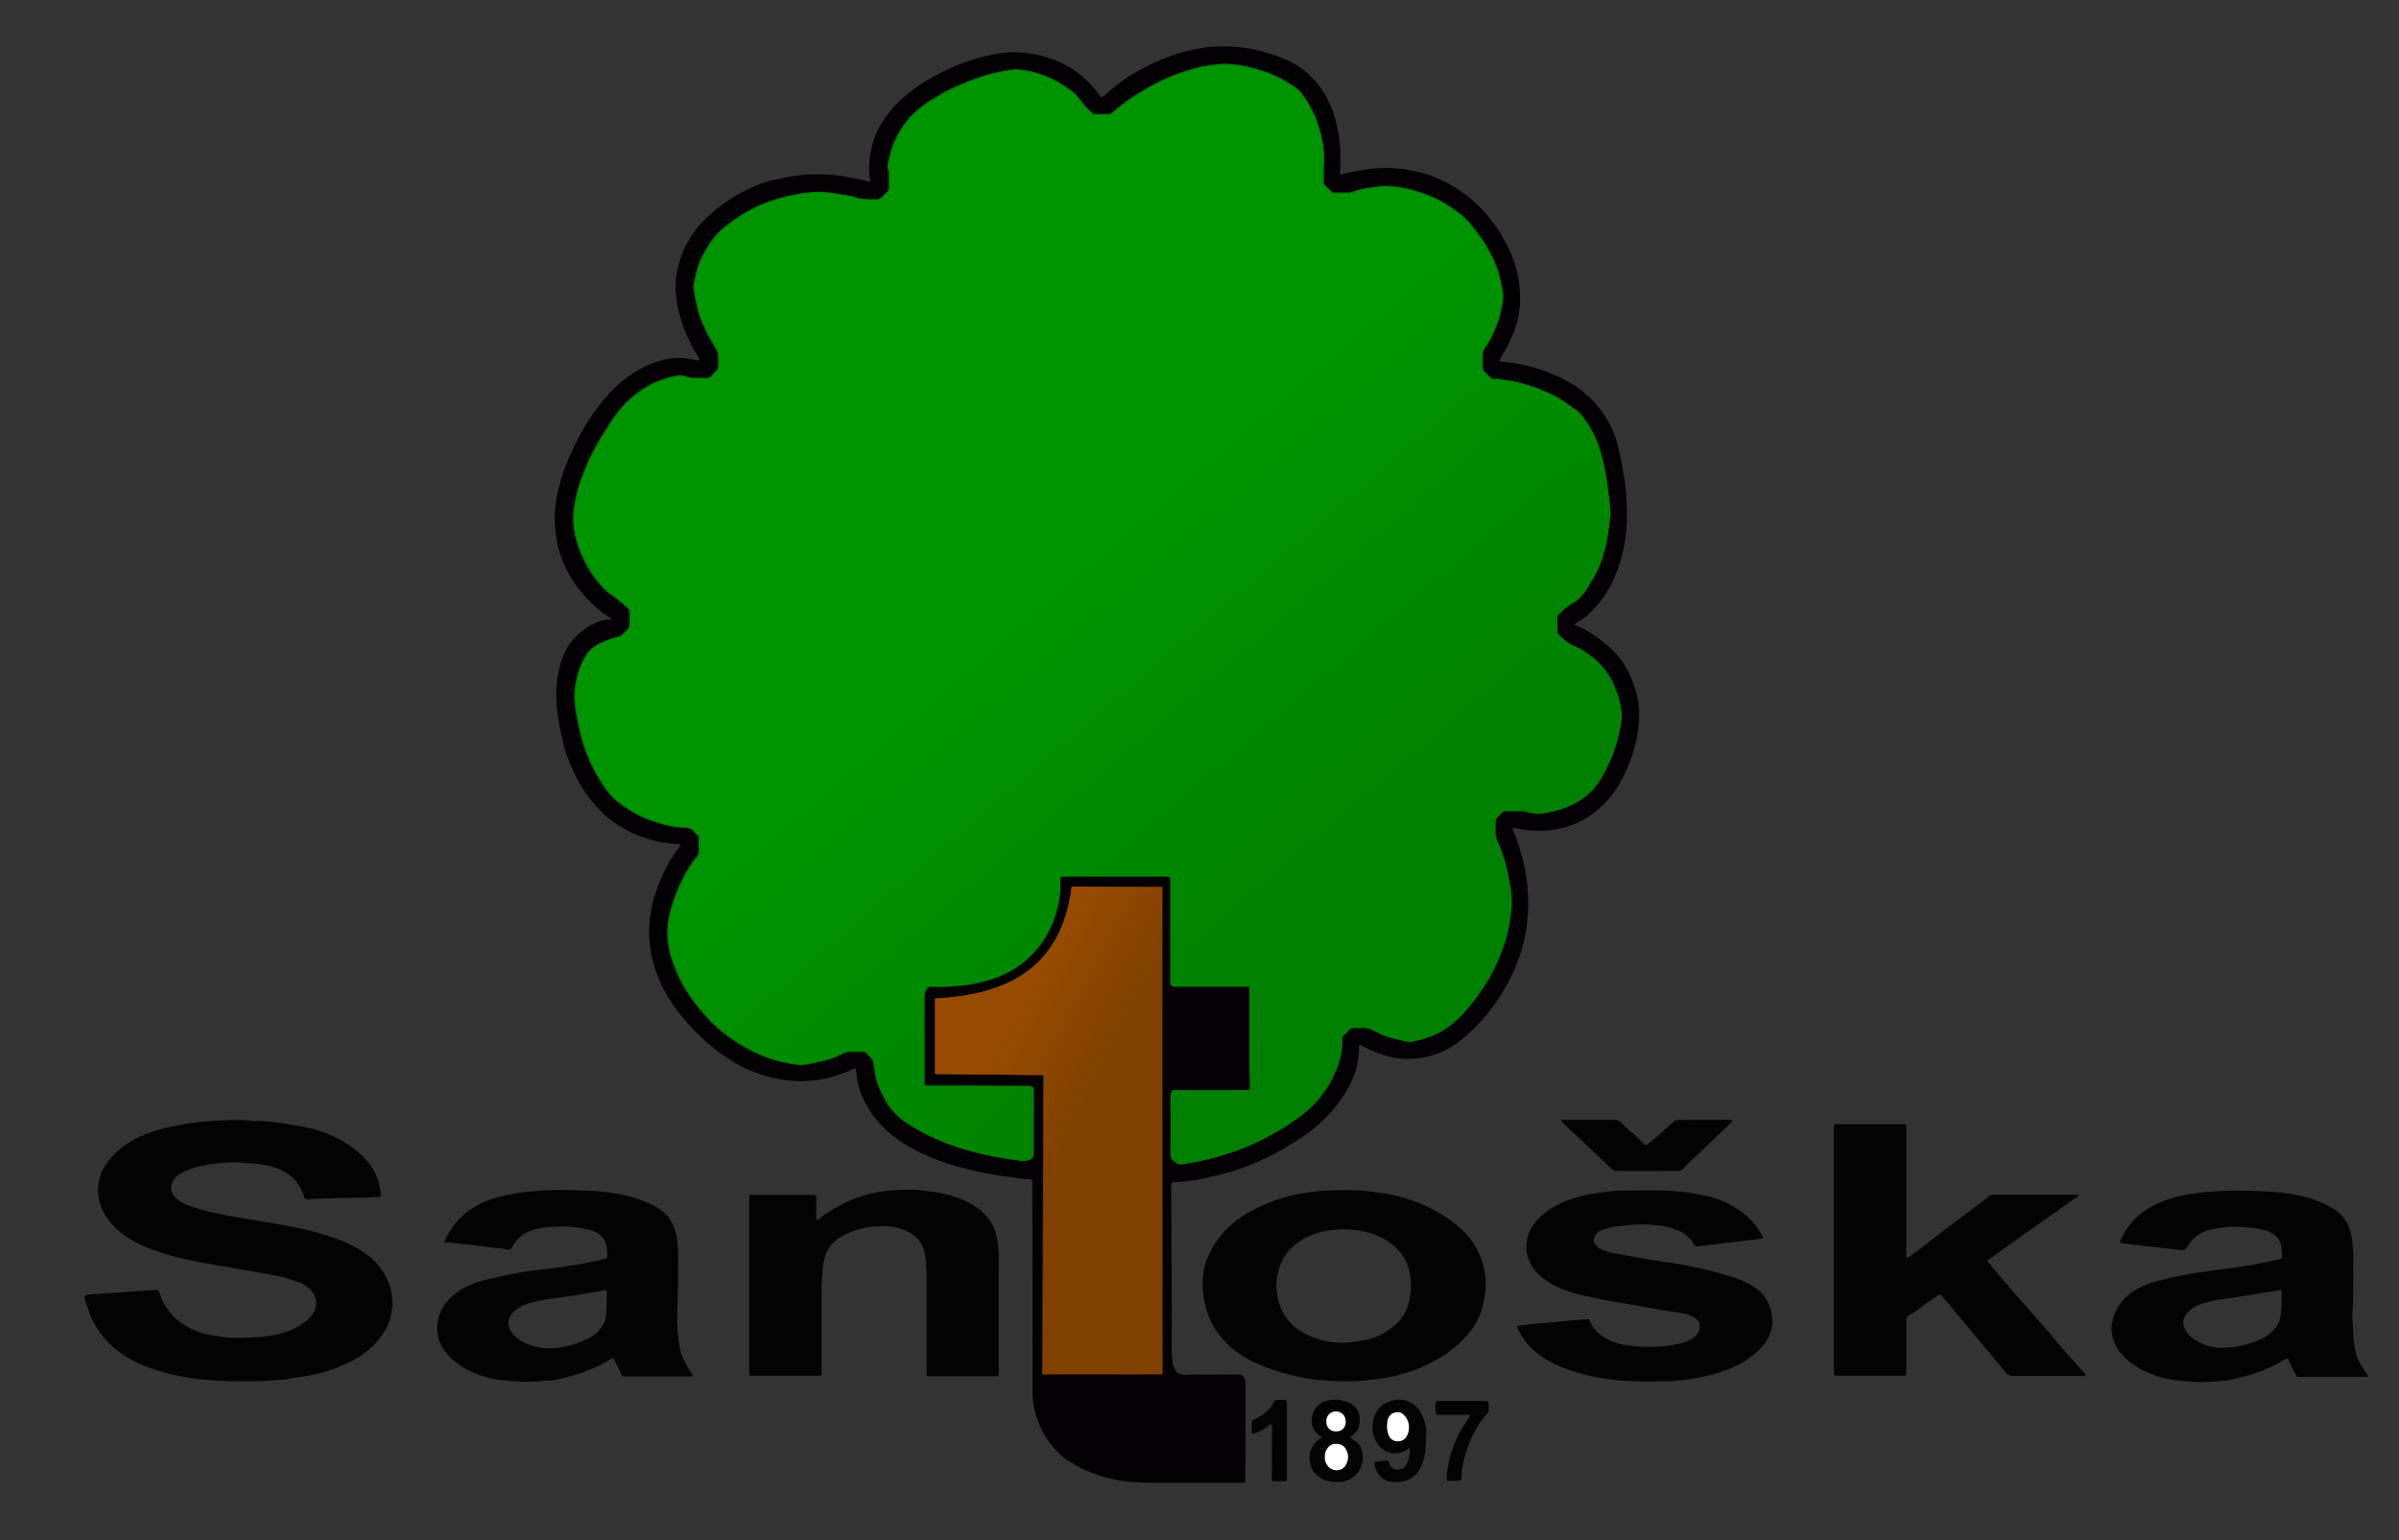 <?xml version="1.0" encoding="UTF-8" standalone="no"?>
<!-- Generator: Adobe Illustrator 23.0.1, SVG Export Plug-In . SVG Version: 6.00 Build 0)  -->

<svg
   xmlns:dc="http://purl.org/dc/elements/1.1/"
   xmlns:cc="http://creativecommons.org/ns#"
   xmlns:rdf="http://www.w3.org/1999/02/22-rdf-syntax-ns#"
   xmlns:svg="http://www.w3.org/2000/svg"
   xmlns="http://www.w3.org/2000/svg"
   xmlns:xlink="http://www.w3.org/1999/xlink"
   xmlns:sodipodi="http://sodipodi.sourceforge.net/DTD/sodipodi-0.dtd"
   xmlns:inkscape="http://www.inkscape.org/namespaces/inkscape"
   version="1.0"
   id="Vrstva_1"
   x="0px"
   y="0px"
   viewBox="0 0 900.9 578.4"
   style="enable-background:new 0 0 900.9 578.4;"
   xml:space="preserve"
   sodipodi:docname="Logo-Santoska-svg.svg"
   inkscape:version="0.92.1 r15371"><rect x="0" y="0" width="900.9" height="578.4" fill="#333333" stroke="none"/><defs
     id="defs51"><linearGradient
       inkscape:collect="always"
       id="linearGradient938"><stop
         style="stop-color:#964b00;stop-opacity:1;"
         offset="0"
         id="stop934" /><stop
         style="stop-color:#964b00;stop-opacity:0;"
         offset="1"
         id="stop936" /></linearGradient><linearGradient
       inkscape:collect="always"
       id="linearGradient914"><stop
         style="stop-color:#009400;stop-opacity:1;"
         offset="0"
         id="stop910" /><stop
         style="stop-color:#009400;stop-opacity:0;"
         offset="1"
         id="stop912" /></linearGradient><linearGradient
       inkscape:collect="always"
       xlink:href="#linearGradient914"
       id="linearGradient916"
       x1="423.721"
       y1="191.505"
       x2="541.999"
       y2="328.846"
       gradientUnits="userSpaceOnUse" /><linearGradient
       inkscape:collect="always"
       xlink:href="#linearGradient938"
       id="linearGradient940"
       x1="395.56"
       y1="363.723"
       x2="433.903"
       y2="384.086"
       gradientUnits="userSpaceOnUse"
       gradientTransform="translate(-17.276,21.032)" /></defs><sodipodi:namedview
     pagecolor="#ffffff"
     bordercolor="#666666"
     borderopacity="1"
     objecttolerance="10"
     gridtolerance="10"
     guidetolerance="10"
     inkscape:pageopacity="0"
     inkscape:pageshadow="2"
     inkscape:window-width="2560"
     inkscape:window-height="1367"
     id="namedview49"
     showgrid="false"
     inkscape:zoom="1.1540608"
     inkscape:cx="422.82154"
     inkscape:cy="237.9002"
     inkscape:window-x="2551"
     inkscape:window-y="-9"
     inkscape:window-maximized="1"
     inkscape:current-layer="Vrstva_1" /><style
     type="text/css"
     id="style2">
	.st0{fill:#FFFFFF;}
	.st1{fill:#030303;}
	.st2{fill:#008000;}
</style><path
     style="fill:#030003;fill-opacity:1"
     inkscape:connector-curvature="0"
     id="path6"
     d="m 229.653,232.486 c -0.9,-0.7 -1.7,-1.3 -2.6,-1.8 -2.5,-1.8 -4.8,-3.9 -6.9,-6.2 -2,-2.2 -3.8,-4.5 -5.4,-7 -3.1,-4.9 -5.1,-10.2 -5.9,-15.9 -0.7,-4.7 -0.7,-9.4 0.1,-14.2 1,-6 2.9,-11.6 5.4,-17 2.2,-5.1 4.9,-9.9 8,-14.5 3.6,-5.2 7.6,-10 12.7,-13.8 3.7,-2.8 7.8,-5 12.2,-6.4 4,-1.3 8,-1.6 12.2,-0.8 1.1,0.2 2.1,0.4 3.2,0.5 0.3,-0.4 0,-0.7 -0.2,-0.9 -3.1,-4.9 -5.5,-10.1 -7.1,-15.7 -1.9,-6.7 -2.3,-13.5 -0.3,-20.2 1.7,-5.8 4.6,-10.8 8.7,-15.2 6.3,-6.6 13.8,-11.2 22.2,-14.5 2.6,-1 5.3,-1.4 7.9,-2 5.1,-1.1 10.2,-1.6 15.4,-1.4 3.2,0.1 6.4,0.5 9.6,1.1 2.3,0.4 4.7,0.9 6.9,1.5 0.3,0.1 0.7,0.3 1,0.1 0.1,-0.1 0.2,-0.2 0.1,-0.2 -0.8,-4.3 -0.4,-8.6 0.5,-12.8 0.7,-3.1 1.9,-5.9 3.5,-8.5 3.3,-5.6 7.8,-10 13,-13.7 8.2,-5.8 17.2,-9.7 27,-12.1 5,-1.2 10,-1.6 15,-0.9 11.2,1.4 20.3,6.5 27,15.7 0.2,0.3 0.4,0.6 0.7,0.9 1,-0.5 1.7,-1.1 2.4,-1.8 6.9,-6.2 14.9,-10.5 23.5,-13.7 4.5,-1.7 9.1,-2.6 13.8,-3.4 1.1,-0.2 2.3,-0.1 3.5,-0.2 8.9,-0.5 17.5,1.3 25.7,4.7 4.9,2.1 9.1,5.2 12.4,9.4 4.1,5.1 6.4,11 7.6,17.4 0.9,4.8 1.1,9.6 0.8,14.4 0,0.6 0,1.3 0,1.9 0,0.1 0,0.1 0.1,0.2 0.4,0.2 0.7,0 1,-0.1 1.8,-0.6 3.6,-0.9 5.5,-1.2 3.8,-0.7 7.5,-1.2 11.4,-1.1 10.1,0.3 19.4,3.1 27.7,9 8.7,6.2 14.8,14.3 18.9,24.2 2.4,6 3.3,12.2 2.9,18.6 -0.4,5.4 -2.2,10.4 -4.7,15.2 -0.9,1.7 -1.9,3.2 -2.8,4.8 -0.3,0.5 -0.1,0.8 0.4,0.9 0.6,0.1 1.1,0.1 1.7,0.2 4.5,0.4 8.8,1.4 13.1,2.8 4,1.3 7.9,3 11.6,5.2 1.7,1 3.3,2.1 4.7,3.4 0.9,0.9 2,1.6 2.9,2.5 5,5.2 8.5,11.2 10.1,18.2 1.1,5.1 2.2,10.1 2.7,15.3 0.7,7.2 0.8,14.4 -0.5,21.5 -1.6,8.1 -4.5,15.6 -9.8,22 -2.2,2.7 -4.7,5.1 -7.7,6.8 -0.4,0.2 -0.7,0.5 -1.1,0.7 0.1,0.2 0.1,0.3 0.2,0.4 4.2,1.6 7.7,4.1 11.2,6.9 5.9,4.7 9.6,10.8 11.6,18 1.5,5.5 1.5,10.9 0.5,16.5 -0.9,4.9 -2.5,9.6 -4.6,14.1 -1.9,4.1 -4.2,7.9 -7.3,11.1 -6.9,7.1 -15.2,10.7 -25.1,10.6 -2.8,0 -5.6,-0.2 -8.4,-0.9 -0.4,-0.1 -0.8,-0.2 -1.3,0 -0.3,0.5 0.1,1 0.3,1.4 0.5,0.9 0.9,2 1.2,3 1.6,4.7 3,9.5 3.6,14.4 1.2,9.2 0.8,18.2 -1.9,27.1 -2.3,7.4 -5.7,14.1 -10.2,20.3 -3.5,4.9 -7.6,9.4 -12.4,13.2 -4.4,3.6 -9.3,6 -15,6.8 -5.4,0.8 -10.6,0.4 -15.7,-1.6 -2.4,-0.9 -4.8,-1.9 -7.1,-3.2 -0.1,-0.1 -0.3,0 -0.4,0 -0.4,0.1 -0.3,0.5 -0.2,0.7 0.1,5.4 -1.3,10.4 -3.9,15.1 -4,7.3 -9.5,13.2 -16.2,17.9 -7.4,5.2 -15.3,9.4 -23.8,12.5 -2.8,1 -5.6,1.8 -8.5,2.5 -2.6,0.6 -5.1,1.3 -7.8,1.8 -2.6,0.4 -5.3,0.8 -7.9,0.9 -0.5,0 -1,0 -1.5,0.1 -0.7,0.1 -0.9,0.2 -0.9,0.9 0,0.6 0,1.2 0,1.7 0.1,16.9 0.1,33.9 0.2,50.8 0,2.4 -0.1,4.9 -0.1,7.3 0,2.1 0.1,4.2 0.3,6.3 0.1,1.1 0.4,2.1 0.9,3.1 0.6,1.4 1.7,2.1 3.2,2.2 0.8,0.1 1.6,0 2.4,0 5.5,0 11.1,-0.1 16.6,-0.1 0.6,0 1.3,0.1 1.9,0.1 1.4,0 2.2,1 2.4,2.4 0.1,0.5 0.1,1 0.1,1.5 0,11.8 0,23.6 -0.1,35.4 0,0.2 0,0.4 0,0.6 0,0.4 -0.2,0.7 -0.7,0.7 -0.5,0 -1,0 -1.5,0 -10.8,0 -21.6,0 -32.4,0 -4.6,0 -9.2,-0.2 -13.8,-1.1 -6.3,-1.3 -12.3,-3.4 -17.8,-7 -9,-5.8 -13.8,-17.3 -13.7,-25.8 0.1,-25.8 -0.1,-51.6 -0.1,-77.4 0,-0.1 0,-0.1 0,-0.2 0,-2.9 0.2,-2.5 -2.5,-2.6 -1.9,-0.1 -3.9,-0.4 -5.8,-0.7 -2.4,-0.3 -4.8,-0.7 -7.2,-1.1 -5.8,-1 -11.6,-2.4 -17.2,-4.3 -5.6,-1.9 -11,-4.3 -16,-7.5 -5.9,-3.8 -10.6,-8.6 -13.9,-14.8 -1.8,-3.4 -3,-7 -3.4,-10.9 0,-0.5 -0.1,-1 -0.2,-1.5 -0.1,-0.8 -0.3,-0.9 -0.9,-0.6 -1.7,0.9 -3.4,1.5 -5.2,2.1 -10.7,3.8 -21.2,3.2 -31.7,-0.7 -4.9,-1.8 -9.3,-4.4 -13.5,-7.5 -4.7,-3.5 -8.9,-7.5 -12.7,-11.9 -4.8,-5.5 -8.7,-11.6 -11.1,-18.6 -2,-5.7 -2.9,-11.6 -2.5,-17.6 0.4,-5.3 1.6,-10.4 3.6,-15.3 1.2,-3.1 2.7,-6.1 4.3,-8.9 1.1,-1.8 2.3,-3.5 3.6,-5.1 0.4,-0.5 0.2,-0.8 -0.4,-0.9 -3.3,-0.1 -6.6,-0.5 -9.8,-1.4 -8.3,-2.2 -15.4,-6.3 -21.2,-12.7 -3.5,-3.8 -6.2,-8.1 -8.4,-12.7 -1.8,-3.9 -3.4,-7.9 -4.3,-12.2 -1.1,-4.9 -2.1,-9.8 -2.3,-14.9 -0.2,-5.4 0.3,-10.8 2.2,-15.9 2,-5.3 5.5,-9.4 10.4,-12.2 2.1,-1.1 4.3,-2 6.7,-2.4 0.5,0.4 1,0.4 1.4,-0.1 z m 240.2,157.6 c 0,5.8 0,11.5 0,17.3 0,2.6 0.1,2.5 -2.5,2.5 -8.2,0 -16.4,0 -24.6,0 -0.6,0 -1.3,0 -1.9,0 -0.4,0 -0.7,0.3 -0.7,0.7 0,0.4 -0.1,0.7 -0.1,1.1 0,7.2 0,14.4 0,21.6 0,1.3 0.5,2.2 1.5,2.8 0.3,0.2 0.6,0.4 0.9,0.6 0.3,0.2 0.6,0.3 1,0.2 1.8,-0.3 3.5,-0.6 5.3,-0.9 4,-0.7 7.9,-1.7 11.7,-3 3.5,-1.1 6.9,-2.4 10.3,-3.9 5.7,-2.6 11.2,-5.6 16.2,-9.4 3.3,-2.4 6.5,-5 8.9,-8.4 2.5,-3.4 4.6,-6.9 6,-10.9 1.1,-3.1 1.8,-6.4 1.7,-9.7 0,-0.9 0.1,-1.7 0.9,-2.3 0.5,-0.4 1,-0.9 1.4,-1.4 0.8,-1 1.9,-1.5 3.2,-1.4 0.9,0.1 1.7,0.1 2.6,0 1.6,-0.1 3,0.3 4.3,1 1.4,0.8 2.9,1.5 4.5,2.1 2.5,0.9 5.1,1.4 7.7,2 0.8,0.2 1.7,0.2 2.6,0 3.4,-0.8 6.8,-1.8 9.9,-3.5 4,-2.2 7.3,-5.2 10.1,-8.6 2.6,-3.1 4.9,-6.4 7.1,-9.8 2.5,-4 4.4,-8.2 6,-12.6 1.7,-4.6 2.7,-9.4 3.2,-14.3 0.2,-2.1 0.2,-4.2 0,-6.3 -0.2,-2.4 -0.7,-4.8 -1.2,-7.2 -0.9,-4.1 -1.9,-8.1 -3.8,-11.9 -0.6,-1.3 -1,-2.7 -0.9,-4.2 0,-0.6 0,-1.2 0,-1.7 0,-3.2 0,-3.2 2.3,-5.4 0.1,-0.1 0.2,-0.2 0.3,-0.3 0.5,-0.5 1.1,-0.7 1.7,-0.7 2,0 4,0 6.1,0 0.4,0 0.9,0.1 1.3,0.2 1.2,0.2 2.4,0.5 3.6,0.7 1.1,0.1 2.3,0.2 3.4,-0.1 1.8,-0.4 3.5,-0.7 5.2,-1.2 5,-1.5 9.6,-3.9 13.1,-7.9 1.4,-1.6 2.6,-3.5 3.6,-5.3 3.5,-6.3 5.7,-13 6.7,-20.2 0.1,-1.1 0.1,-2.2 0,-3.2 -0.4,-3.2 -1.3,-6.3 -2.6,-9.3 -1.1,-2.5 -2.5,-4.9 -4.3,-7 -3,-3.5 -6.7,-6.1 -10.9,-8 -2.3,-1 -4,-2.5 -5.6,-4.2 -0.5,-0.5 -0.7,-1 -0.7,-1.7 0,-1.6 0,-3.2 0,-4.8 0,-0.8 0.2,-1.4 0.8,-1.9 1.4,-1.3 2.7,-2.7 4.5,-3.7 2.4,-1.3 4.2,-3.1 5.7,-5.4 0.9,-1.5 1.8,-2.9 2.7,-4.4 1.9,-3.2 3,-6.7 4.1,-10.2 1.2,-4.1 1.5,-8.3 2.1,-12.5 0.1,-1.1 0.1,-2.2 0,-3.2 -0.3,-3 -0.8,-6 -1.1,-9 -0.5,-4.2 -1.4,-8.3 -2.6,-12.4 -1.3,-4.3 -3.3,-8.3 -5.9,-11.9 -0.8,-1.1 -1.6,-2.4 -2.9,-3.2 -1.8,-1.3 -3.6,-2.6 -5.5,-3.8 -2.4,-1.5 -5.1,-2.7 -7.7,-3.8 -2,-0.8 -4.1,-1.4 -6.1,-2.1 -3.2,-1 -6.6,-1.6 -9.9,-1.9 -3,-0.2 -2.2,0.1 -4.5,-2 -0.3,-0.3 -0.6,-0.6 -0.9,-0.9 -0.6,-0.5 -0.8,-1.1 -0.8,-1.9 0,-0.9 0,-1.9 0,-2.8 0,-3.2 0,-3.3 1.8,-6 1.3,-1.9 2.1,-3.9 3,-5.9 1.1,-2.6 1.8,-5.3 2.4,-8 0.6,-2.6 0.8,-5.3 -0.1,-7.9 -0.1,-0.3 -0.2,-0.7 -0.2,-1.1 -0.7,-4.1 -2.3,-7.9 -4.2,-11.5 -1.2,-2.4 -2.7,-4.6 -4.3,-6.7 -2,-2.8 -4.1,-5.5 -6.9,-7.6 -2.1,-1.6 -4.3,-3.1 -6.6,-4.4 -3.4,-1.9 -7.1,-3.3 -10.8,-4.3 -3.6,-1 -7.3,-1.6 -11.1,-1.5 -1.1,0 -2.1,0.3 -3.2,0.4 -2.6,0.3 -5.1,0.7 -7.6,1.6 -0.7,0.2 -1.4,0.5 -2.1,0.5 -1.8,0.1 -3.6,0 -5.4,0 -0.5,0 -1,-0.2 -1.4,-0.5 -0.8,-0.8 -1.6,-1.6 -2.4,-2.4 -0.4,-0.4 -0.6,-0.9 -0.6,-1.5 0,-2.2 -0.1,-4.5 0.1,-6.7 0.1,-1.4 0.1,-2.8 0,-4.3 -0.2,-3.4 -1,-6.7 -2,-9.9 -0.4,-1.3 -0.8,-2.6 -1.4,-3.9 -1.1,-2.3 -2.2,-4.5 -3.7,-6.6 -0.9,-1.2 -1.7,-2.5 -2.9,-3.4 -4.2,-3 -8.7,-5.4 -13.6,-6.8 -0.9,-0.3 -1.8,-0.5 -2.7,-0.8 -3.6,-1 -7.2,-1.5 -10.8,-1.6 -1.3,0 -2.6,0.3 -3.9,0.4 -4.4,0.4 -8.6,1.7 -12.7,3.1 -3.2,1.1 -6.3,2.4 -9.3,4.1 -2.4,1.3 -4.8,2.6 -7.1,4.1 -3,2 -5.9,4.2 -8.6,6.5 -0.5,0.4 -1,0.7 -1.7,0.7 -1.7,0 -3.5,0 -5.2,0 -0.5,0 -1,-0.2 -1.4,-0.6 -1.3,-1.4 -2.7,-2.5 -3.8,-4.1 -1.2,-1.7 -2.6,-3.3 -4.3,-4.5 -1.2,-0.9 -2.5,-1.7 -3.8,-2.5 -3.9,-2.4 -8.1,-3.9 -12.6,-4.7 -1.3,-0.2 -2.6,-0.4 -3.8,-0.4 -1.5,0 -3,0.3 -4.5,0.6 -2.6,0.5 -5.2,1.1 -7.7,1.9 -4.2,1.3 -8.2,3 -12.2,4.9 -2.4,1.1 -4.7,2.5 -6.9,3.9 -2.2,1.3 -4.3,2.9 -6.2,4.6 -2.8,2.5 -4.9,5.4 -6.6,8.7 -1.8,3.4 -2.8,6.9 -3.5,10.6 -0.1,0.4 -0.1,0.9 0,1.3 0.7,2.5 0.2,5 0.4,7.5 0,0.8 -0.2,1.4 -0.8,1.9 -0.7,0.6 -1.4,1.3 -2,2 -0.6,0.6 -1.2,0.9 -2.1,0.9 -3.1,0 -6.2,0.2 -9.1,-1.1 -0.2,-0.1 -0.4,-0.1 -0.6,-0.1 -2.5,-0.4 -4.9,-0.9 -7.4,-1.2 -1.6,-0.2 -3.1,-0.4 -4.7,-0.4 -2,0 -4,0.2 -6,0.5 -4.4,0.6 -8.7,1.7 -12.9,3.2 -5.5,2 -10.4,4.9 -15,8.4 -1.1,0.9 -2.2,1.8 -3.3,2.8 -2,1.9 -3.4,4.2 -4.9,6.6 -1.9,3.2 -3.3,6.7 -4,10.4 -0.3,1.4 -0.7,2.8 -0.5,4.2 0.6,4.3 1.6,8.5 3.2,12.5 1.3,3.3 3,6.4 4.9,9.4 0.8,1.2 1.3,2.4 1.1,3.8 0,0.3 0,0.6 0,0.9 0,4.1 0.3,3.3 -2.7,6.3 -0.2,0.2 -0.3,0.3 -0.5,0.4 -0.3,0.3 -0.7,0.5 -1.2,0.5 -2.8,-0.1 -5.6,0.3 -8.4,-0.6 -1.3,-0.4 -2.7,-0.4 -4,-0.1 -4.2,1 -8.1,2.5 -11.7,4.8 -2.3,1.5 -4.6,3.2 -6.5,5.3 -1.9,2 -3.6,4.1 -5.1,6.4 -1.3,2 -2.6,4.1 -3.9,6.2 -2.5,4.1 -4.5,8.3 -6.4,12.7 -1.5,3.6 -2.6,7.4 -3.4,11.3 -0.7,3.8 -1,7.5 -0.2,11.3 0.7,3.8 2,7.4 3.7,10.8 1.4,2.8 3.1,5.4 5,7.8 1.2,1.5 2.5,2.9 4.1,4.1 1.2,0.9 2.4,1.8 3.6,2.7 1.4,0.9 2.6,2.1 3.7,3.3 0.4,0.4 0.6,0.9 0.6,1.5 0,0.9 0,1.9 0,2.8 0,3.2 0,3.2 -2.2,5.4 -0.9,0.9 -1.9,1.5 -3.1,1.7 -2.5,0.6 -4.9,1.5 -7.2,2.8 -1.7,1 -3.2,2.3 -4.1,4 -2.3,4 -3.7,8.3 -4,12.9 -0.3,3.2 0.2,6.5 0.8,9.6 1.3,7.4 3.4,14.6 7.1,21.2 2.3,4.1 4.8,8 8.6,10.9 1.9,1.5 4,2.9 6.1,4 3.6,2 7.5,3.2 11.5,4.3 2.2,0.6 4.3,1 6.6,0.9 1.6,0 3,0.4 4,1.7 0.4,0.5 0.8,0.8 1.2,1.2 0.5,0.5 0.7,1 0.7,1.7 0,1.2 -0.1,2.5 0,3.7 0.2,1.6 -0.4,2.8 -1.3,3.9 -1.5,1.8 -2.7,3.9 -3.9,6 -2.7,4.9 -4.7,10 -5.9,15.5 -0.7,3.2 -0.9,6.4 -0.5,9.7 0.5,3.9 1.8,7.7 3.3,11.3 2.7,6.3 6.7,11.8 11.3,16.8 4.1,4.5 8.9,8.1 14.2,11.1 4.2,2.3 8.5,4.2 13.2,5.3 1.5,0.3 2.9,0.6 4.4,0.9 1.9,0.4 3.8,0.4 5.6,0.1 4.6,-0.9 9.2,-1.8 13.3,-4.1 0.8,-0.4 1.6,-0.6 2.5,-0.6 1.5,0 3,0 4.5,0 0.7,0 1.5,-0.1 2,0.5 0.9,1.3 2.4,2.1 2.9,3.7 0.1,0.2 0,0.4 0,0.6 0.2,1.3 0.4,2.6 0.6,3.8 0.5,3 1.7,5.8 3.1,8.5 2,3.9 4.7,7 8.3,9.5 2.2,1.5 4.5,2.8 6.9,4.1 3.2,1.7 6.6,3.1 10.1,4.4 4.5,1.6 9.1,2.7 13.7,3.8 4.2,1 8.5,1.4 12.7,2.1 0.3,0 0.6,0.1 0.9,0 1.9,-0.3 3.3,-0.7 3,-3 0,-0.1 0,-0.3 0,-0.4 0,-7.1 0,-14.1 0,-21.2 0,-2.9 0.2,-2.7 -2.7,-2.7 -11.9,0 -23.8,0 -35.7,-0.1 -0.6,0 -1.3,0 -1.9,-0.1 -0.4,0 -0.7,-0.3 -0.7,-0.7 0,-0.6 0,-1.2 0,-1.7 0,-5.9 0,-11.8 0,-17.7 0,-4.5 0,-8.9 0,-13.4 0,-1 0.1,-2 0.6,-2.9 0.5,-1 1.1,-1.6 2.3,-1.5 0.5,0.1 1,0 1.5,0 3.4,0.2 6.8,-0.2 10.1,-0.5 3.2,-0.3 6.4,-1 9.5,-1.9 4,-1.2 7.8,-2.8 11.3,-5.2 3.2,-2.2 6,-4.9 8.3,-8 2.9,-3.8 4.8,-8.2 6.1,-12.8 0.9,-3.3 1.4,-6.6 1.3,-10 -0.1,-3.1 -0.1,-3 3.1,-3 12,0 23.9,0 35.9,0 3.3,0 3.2,-0.2 3.2,3.1 0,11.8 0,23.6 0,35.4 0,0.6 0,1.2 0,1.7 0,0.8 0.2,1 1,1.1 0.6,0 1.2,0 1.7,0 8.1,0 16.3,0 24.4,0 0.6,0 1.2,0 1.7,0 0.6,0 0.9,0.3 0.9,1 0,0.6 0,1.2 0,1.7 0.2,6.1 0.2,11.7 0.2,17.3 z"
     class="st1" /><path
     style="fill:#030303"
     inkscape:connector-curvature="0"
     id="path8"
     d="m 31.753,486.486 c 1.4,-0.3 2.7,-0.4 4.1,-0.5 6.9,-0.5 13.8,-0.9 20.7,-1.4 0.4,0 0.7,0 1.1,-0.1 2.1,-0.1 1.7,-0.1 2.4,1.6 1.8,5 4.9,9.1 9.6,11.8 3.3,1.9 6.7,3.2 10.5,3.7 2.1,0.3 4.1,0.7 6.2,0.8 4.2,0.3 8.3,-0.1 12.5,-0.4 2.7,-0.2 5.2,-0.8 7.8,-1.5 3,-0.9 5.7,-2.3 8.2,-4.2 0.9,-0.7 1.7,-1.6 2.4,-2.5 2.2,-2.9 2,-6.9 -0.9,-9.6 -1.2,-1.2 -2.6,-2 -4.2,-2.6 -3,-1.2 -6,-2 -9.1,-2.6 -6,-1.1 -12,-2.1 -18.1,-3.2 -6,-1 -12.1,-2 -18,-3.5 -4.7,-1.2 -9.4,-2.6 -13.9,-4.7 -4.2,-1.9 -7.9,-4.4 -11,-7.8 -2.4,-2.7 -4.2,-5.7 -4.9,-9.3 -0.9,-4.7 -0.1,-9 2.5,-13 3.3,-5 7.9,-8.3 13.2,-10.7 4.5,-2 9.1,-3.3 14,-4.2 3.9,-0.7 7.8,-1.2 11.8,-1.5 5.2,-0.4 10.5,-0.7 15.8,-0.2 0.2,0 0.4,0.1 0.6,0.1 5,-0.1 9.9,0.7 14.8,1.5 4.9,0.7 9.7,1.8 14.3,3.8 4.6,2 8.7,4.7 12.3,8.2 4,3.9 6.1,8.7 6.6,14.2 0.1,0.6 -0.1,0.9 -0.9,0.9 -1.7,0.1 -3.5,0.1 -5.2,0.2 -7.1,0.1 -14.1,0.2 -21.2,0.6 -0.1,0 -0.3,0 -0.4,0 -0.6,0 -1,-0.1 -1.1,-0.7 -0.1,-0.4 -0.3,-0.8 -0.4,-1.2 -1.8,-5 -5.3,-8.1 -10.2,-9.8 -2.7,-0.9 -5.5,-1.5 -8.4,-1.7 -1.9,-0.1 -3.7,-0.2 -5.6,-0.4 -2.7,-0.2 -5.5,0.1 -8.2,0.4 -3.2,0.3 -6.4,0.9 -9.5,1.9 -1.8,0.6 -3.5,1.3 -5,2.4 -1.3,0.9 -2.1,2.1 -2.5,3.6 -0.5,1.7 -0.1,3.1 1,4.4 1,1.2 2.2,2 3.6,2.7 1.8,0.9 3.7,1.5 5.7,2.1 4.7,1.3 9.5,2.3 14.3,3.1 4.5,0.7 8.9,1.4 13.4,2.2 5.9,1 11.7,2.1 17.5,3.8 4,1.2 8,2.4 11.7,4.3 4,2 7.7,4.4 10.5,7.8 4.9,6.1 6.4,12.9 4.2,20.5 -0.8,2.7 -2.3,5 -4,7.1 -3,3.9 -6.9,6.7 -11.3,8.8 -5.7,2.8 -11.6,4.6 -17.9,5.4 -1.8,0.2 -3.5,0.6 -5.3,0.9 -2.1,0.3 -4.3,0.3 -6.5,0.5 -3.9,0.4 -7.8,0.3 -11.6,0.3 -4.9,0 -9.8,-0.3 -14.7,-0.8 -6.5,-0.7 -12.8,-2.1 -18.9,-4.3 -5.2,-1.8 -10,-4.5 -14.1,-8.2 -4.3,-3.9 -7.4,-8.6 -9.1,-14.2 -0.6,-1.5 -1.1,-3 -1.2,-4.8 z"
     class="st1" /><path
     style="fill:#030303"
     inkscape:connector-curvature="0"
     id="path10"
     d="m 715.953,472.586 c 0.9,-0.5 1.6,-1 2.3,-1.5 5.7,-4.4 11.5,-8.7 17.2,-13.1 2.9,-2.2 5.9,-4.4 8.8,-6.6 0.7,-0.6 1.5,-1.1 2.2,-1.8 0.7,-0.7 1.6,-1 2.5,-0.9 0.6,0 1.2,0 1.7,0 9.2,0 18.4,0 27.7,0 0.7,0 1.4,0 2.4,0.1 -1.9,1.9 -4.1,2.9 -5.9,4.3 -1.8,1.4 -3.7,2.7 -5.6,4 -1.9,1.4 -3.9,2.8 -5.8,4.1 -1.9,1.4 -3.9,2.7 -5.8,4.1 -1.9,1.3 -3.7,2.7 -5.6,4 -1.9,1.4 -3.8,2.8 -5.8,4.2 1.9,2.3 3.7,4.5 5.5,6.7 4.1,4.8 8.3,9.5 12.5,14.3 3.5,4 7,8 10.4,12.1 2.5,3 5.2,5.8 7.7,8.7 0.3,0.3 0.6,0.6 0.8,1 0.1,0.2 0,0.5 -0.2,0.5 -0.3,0.1 -0.7,0 -1.1,0 -8.6,0 -17.3,0 -25.9,0 -1.2,0 -2,-0.4 -2.7,-1.3 -6.3,-7.6 -12.7,-15.2 -19.1,-22.9 -1.6,-1.9 -3.2,-3.9 -4.9,-5.8 -0.6,-0.8 -0.7,-0.8 -1.6,-0.2 -1.3,0.9 -2.6,1.7 -3.9,2.7 -2.3,1.7 -4.5,3.4 -6.9,4.8 -0.8,0.5 -1,1.1 -1,1.9 0,6.1 0,12.2 0,18.4 0,0.6 0,1.2 0,1.7 0,0.3 -0.2,0.5 -0.5,0.6 -0.4,0 -0.7,0 -1.1,0 -7.9,0 -15.8,0 -23.8,0 -0.4,0 -0.7,0 -1.1,0 -0.4,0 -0.7,-0.3 -0.7,-0.7 0,-0.5 0,-1 0,-1.5 0,-30 0,-60.1 0,-90.1 0,-2.3 -0.2,-2.2 2.3,-2.2 7.6,0 15.1,0 22.7,0 0.4,0 0.9,0 1.3,0 0.7,0 0.9,0.2 0.9,0.9 0,0.6 0,1.2 0,1.7 0,15 0,30 0,44.9 0,1.2 -0.1,2 0.1,2.9 z"
     class="st1" /><path
     style="fill:#030303"
     inkscape:connector-curvature="0"
     id="path12"
     d="m 889.353,517.086 c -7.4,0 -14.4,0 -21.4,0 -1.2,0 -2.4,0 -3.7,0 -2,0 -1.6,0.2 -2.5,-1.6 -0.8,-1.5 -1.7,-3 -2.3,-4.6 -0.3,-0.8 -0.6,-0.8 -1.3,-0.4 -4.7,2.9 -9.7,5 -15,6.4 -1.9,0.5 -3.9,0.9 -5.9,1.4 -0.3,0.1 -0.6,0.1 -0.8,0.2 -4.2,0.2 -8.3,0.8 -12.5,0.5 -4.7,-0.3 -9.5,-0.7 -14,-2.2 -3.4,-1.1 -6.5,-2.6 -9.4,-4.7 -1.8,-1.3 -3.3,-2.8 -4.6,-4.5 -2.3,-3.1 -3.4,-6.6 -2.9,-10.3 0.6,-4.1 2.5,-7.6 5.6,-10.4 2.6,-2.3 5.7,-3.9 9,-5 3.3,-1.1 6.8,-1.8 10.2,-2.6 4.7,-1.1 9.5,-1.6 14.3,-2.3 5,-0.7 10,-1.2 14.9,-2.2 3,-0.6 5.9,-1.2 8.9,-1.8 0.8,-0.2 1,-0.3 1,-1.2 0,-1.4 0,-2.7 -0.3,-4.1 -0.6,-2.4 -2.1,-3.9 -4.2,-4.9 -1.2,-0.6 -2.6,-0.9 -3.9,-1.2 -6,-1.1 -12,-1.2 -18,0.1 -4,0.9 -7.1,3 -9.2,6.6 -0.8,1.3 -0.9,1.3 -2.4,1.2 -2.9,-0.4 -5.7,-0.7 -8.6,-1 -4.1,-0.5 -8.3,-0.9 -12.4,-1.4 -0.6,-0.1 -1.3,-0.1 -1.9,-0.6 2.3,-5.5 5.9,-9.8 11,-12.8 4.5,-2.7 9.4,-4.2 14.6,-5.1 9.3,-1.6 18.6,-1.6 28,-1.2 5.3,0.2 10.6,0.8 15.8,2.1 3.6,0.9 7,2.3 10.2,4.1 4.6,2.6 6.8,6.6 7.6,11.6 0.4,2.8 0.5,5.6 0.5,8.4 0,5 0,10.1 -0.1,15.1 0,0.8 -0.1,1.6 -0.1,2.4 -0.2,2.2 -0.2,4.3 0,6.5 0.1,0.8 0.1,1.6 0.1,2.4 0,2.7 0.4,5.3 1,7.9 0.5,2.4 1.8,4.5 3.1,6.6 0.4,0.6 1,1.4 1.6,2.6 z m -32.5,-32.6 c -0.9,0.1 -1.5,0.2 -2.2,0.3 -3.3,0.5 -6.5,1.1 -9.8,1.6 -4,0.6 -8,1.2 -11.9,1.8 -2.3,0.4 -4.5,0.9 -6.7,1.7 -1.5,0.5 -2.9,1.4 -4,2.4 -2.7,2.4 -3.1,5.2 -1,8.2 0.8,1.1 1.9,2 3,2.7 3.9,2.5 8.2,3.4 12.8,2.9 4.5,-0.4 8.8,-1.6 12.8,-3.6 1.2,-0.6 2.2,-1.3 3.2,-2.2 1.8,-1.7 3,-3.6 3.4,-6.1 0.5,-3 0.3,-6.2 0.4,-9.7 z"
     class="st1" /><path
     style="fill:#030303"
     inkscape:connector-curvature="0"
     id="path14"
     d="m 504.853,446.986 c 7.7,0 14.8,0.8 21.7,2.7 7.6,2.1 14.5,5.5 20.6,10.5 5.6,4.6 9.2,10.4 10.4,17.6 0.7,3.9 0.4,7.9 -0.5,11.8 -1.2,5.4 -3.9,9.8 -7.8,13.7 -4.4,4.5 -9.7,7.7 -15.4,10.2 -4.4,1.9 -8.9,3.2 -13.6,4 -2.4,0.4 -4.8,0.6 -7.3,0.9 -4,0.5 -7.9,0.5 -11.9,0.3 -7.6,-0.3 -15,-1.5 -22.2,-4 -3.3,-1.1 -6.5,-2.3 -9.6,-3.9 -5.1,-2.6 -9.2,-6.3 -12.5,-11 -1.1,-1.6 -2,-3.3 -2.7,-5.1 -2.1,-5.5 -3,-11.1 -2.1,-16.9 0.5,-3.3 1.8,-6.4 3.4,-9.2 3.6,-6.3 8.9,-10.9 15.3,-14.2 5.1,-2.6 10.5,-4.7 16.2,-5.8 3.2,-0.6 6.5,-1.1 9.8,-1.4 2.9,-0.1 5.8,-0.2 8.2,-0.2 z m -0.5,14.7 c -4.9,0.1 -9.6,0.9 -14,3.2 -6.5,3.3 -10.1,8.6 -10.9,15.8 -0.4,4 0.3,7.9 2,11.6 1,2.1 2.4,3.9 4.1,5.5 1.9,1.7 4.1,3 6.4,4 4.2,1.8 8.6,2.7 13.2,2.5 2.1,-0.1 4.3,-0.5 6.4,-0.8 4.9,-0.7 9,-2.9 12.6,-6.1 2.2,-2 3.9,-4.5 4.7,-7.4 1.3,-4.7 1.4,-9.4 0,-14.1 -0.7,-2.2 -1.8,-4.2 -3.4,-6 -3,-3.4 -6.8,-5.5 -11,-6.8 -3.2,-1 -6.6,-1.4 -10.1,-1.4 z"
     class="st1" /><path
     style="fill:#030303"
     inkscape:connector-curvature="0"
     id="path16"
     d="m 166.853,466.486 c 3,-7.3 8.1,-12 15,-15.1 3.4,-1.5 7.1,-2.4 10.8,-3 9.3,-1.7 18.7,-1.6 28,-1.2 5.2,0.2 10.5,0.8 15.6,2.1 3.7,1 7.2,2.3 10.6,4.3 3.9,2.3 6.2,5.7 7.1,10.1 0.5,2.6 0.7,5.1 0.7,7.7 0,6.9 0,13.8 -0.3,20.7 -0.2,4.8 0.1,9.7 1,14.4 0.5,2.6 1.7,4.9 3,7.1 0.6,1 1.3,2.1 1.9,3 -0.3,0.6 -0.7,0.4 -1,0.4 -8,0 -16,0 -24,0 -0.2,0 -0.4,0 -0.6,0 -0.7,0.1 -1.1,-0.2 -1.3,-0.8 -0.9,-1.8 -1.7,-3.6 -2.6,-5.4 -0.4,-0.8 -0.6,-0.9 -1.3,-0.4 -5.9,3.7 -12.5,5.9 -19.2,7.5 -1.5,0.3 -3,0.6 -4.5,0.6 -1.1,0 -2.1,0.2 -3.2,0.3 -3,0.2 -6,0.3 -9.1,0 -0.9,-0.1 -1.7,-0.2 -2.6,-0.2 -7.1,-0.5 -13.7,-2.5 -19.5,-6.8 -1.2,-0.9 -2.3,-1.9 -3.3,-3.1 -4.7,-5.2 -5.1,-12.4 -1.4,-18.2 2,-3.1 4.8,-5.3 8,-7 2.7,-1.4 5.6,-2.3 8.5,-3 3.8,-0.9 7.7,-1.8 11.6,-2.5 2.6,-0.5 5.3,-0.7 7.9,-1.1 5.2,-0.7 10.4,-1.2 15.6,-2.2 2.8,-0.6 5.6,-1.1 8.5,-1.8 1.3,-0.3 1.3,-0.3 1.3,-1.7 0,-0.7 0,-1.4 -0.1,-2.2 -0.3,-3 -1.8,-5.1 -4.5,-6.4 -1.3,-0.6 -2.7,-0.9 -4.1,-1.2 -6,-1 -12,-1.1 -18,0.2 -3.9,0.9 -6.8,2.9 -8.8,6.4 -0.1,0.2 -0.3,0.5 -0.4,0.7 -0.4,0.5 -0.9,0.8 -1.5,0.6 -3.6,-0.7 -7.3,-0.8 -10.9,-1.4 -2,-0.3 -4,-0.4 -6,-0.7 -1.7,-0.2 -3.4,-0.4 -5.2,-0.6 -0.7,0.2 -1.1,0.1 -1.7,-0.1 z m 60.8,18.1 c -0.2,0 -0.4,-0.1 -0.6,0 -2.3,0.4 -4.7,0.8 -7,1.2 -4.2,0.8 -8.4,1.3 -12.6,1.9 -3,0.4 -6,1 -8.9,1.8 -1.9,0.6 -3.6,1.5 -5.1,2.7 -2.9,2.3 -3.3,5.7 -1,8.6 0.9,1.1 1.9,1.9 3.1,2.7 4.3,2.6 9,3.3 13.9,2.7 1.8,-0.2 3.5,-0.7 5.3,-1.1 2.1,-0.5 4.1,-1.4 6,-2.3 1.8,-0.8 3.3,-2 4.6,-3.6 0.9,-1.1 1.6,-2.3 1.9,-3.6 0.3,-1.3 0.5,-2.5 0.5,-3.8 0,-1.9 0.1,-3.7 0.1,-5.6 0,-0.6 0.1,-1.1 -0.2,-1.6 z"
     class="st1" /><path
     style="fill:#030303"
     inkscape:connector-curvature="0"
     id="path18"
     d="m 281.353,482.786 c 0,-10.5 0,-21 0,-31.6 0,-0.5 0,-1 0,-1.5 0,-0.8 0.1,-0.9 0.8,-0.9 0.4,0 0.7,0 1.1,0 7.1,0 14.3,0 21.4,0 0.4,0 0.7,0 1.1,0 0.6,0 0.8,0.3 0.8,0.8 0,2.2 0,4.5 0,6.7 0,0.6 0,1.2 0,1.7 0,0.3 0.4,0.4 0.6,0.2 2.4,-2.2 5.1,-3.7 7.9,-5.3 5,-2.8 10.4,-4.5 16.1,-5.4 4.7,-0.7 9.3,-0.9 14,-0.5 6.4,0.6 12.7,1.6 18.5,4.6 3.1,1.6 5.8,3.6 7.9,6.5 1.1,1.5 1.8,3.1 2.3,4.8 0.8,2.6 1.1,5.4 1.2,8.1 0.1,2.4 0,4.9 0,7.3 0,12 0,24.1 0,36.1 0,0.6 0,1.2 0,1.7 0,0.5 -0.3,0.7 -0.8,0.8 -0.3,0 -0.6,0 -0.9,0 -7.9,0 -15.8,0 -23.8,0 -0.4,0 -0.7,0 -1.1,0 -0.3,0 -0.5,-0.2 -0.5,-0.6 0,-0.6 0,-1.3 0,-1.9 0,-12 0,-23.9 0,-35.9 0,-2.3 -0.2,-4.6 -0.5,-6.9 -0.5,-3.8 -2.4,-6.7 -5.8,-8.6 -3,-1.7 -6.3,-2.5 -9.7,-2.5 -4,0 -7.9,0.5 -11.7,1.9 -1.9,0.7 -3.7,1.6 -5.4,2.7 -3.3,2.2 -5,5.5 -5.6,9.3 -0.4,2.3 -0.5,4.7 -0.6,7.1 -0.1,1.8 -0.1,3.6 -0.1,5.4 0,9.1 0,18.3 0,27.4 0,0.6 0,1.2 0,1.7 0,0.4 -0.2,0.7 -0.7,0.7 -0.4,0 -0.7,0 -1.1,0 -7.9,0 -15.8,0 -23.8,0 -0.2,0 -0.4,0 -0.6,0 -0.9,0 -0.9,-0.1 -1,-1 0,-0.5 0,-1 0,-1.5 0,-10.3 0,-20.8 0,-31.4 z"
     class="st1" /><path
     style="fill:#030303"
     inkscape:connector-curvature="0"
     id="path20"
     d="m 661.853,465.186 c -1.3,0.2 -2.6,0.3 -3.9,0.5 -2.1,0.2 -4.1,0.4 -6.2,0.7 -4.7,0.6 -9.4,1.1 -14.1,1.7 -0.8,0.1 -1.2,-0.1 -1.6,-0.8 -1.4,-2.8 -3.8,-4.4 -6.7,-5.5 -2.4,-0.9 -4.9,-1.4 -7.6,-1.7 -4.9,-0.4 -9.8,-0.2 -14.7,0.5 -1.8,0.3 -3.5,0.7 -5.2,1.3 -1.3,0.4 -2.4,1.2 -3,2.6 -0.5,1.1 -0.4,2.1 0.3,3 0.7,0.9 1.6,1.5 2.6,1.9 1.6,0.7 3.3,1.1 5,1.4 6.7,1.2 13.4,2.5 20.2,3.4 7.5,1.1 14.8,2.8 22.1,4.9 3.2,1 6.4,2.2 9.3,4 3.7,2.3 6,5.7 6.9,10 1,4.6 -0.3,8.7 -3.2,12.3 -1.9,2.3 -4.2,4.1 -6.7,5.7 -4.3,2.7 -8.9,4.3 -13.8,5.5 -5.8,1.4 -11.7,2.2 -17.7,2.2 -3.9,0.1 -7.8,0.1 -11.7,-0.1 -8.2,-0.4 -16.3,-1.7 -24.1,-4.6 -4,-1.5 -7.8,-3.4 -11.1,-6.1 -3.2,-2.6 -5.7,-5.9 -7.3,-9.7 0.4,-0.4 0.8,-0.4 1.2,-0.5 1.8,-0.3 24.8,-2.4 25.8,-2.4 0.1,0.2 0.2,0.4 0.3,0.5 1.1,3.2 3.4,5.3 6.3,6.8 2.6,1.4 5.4,2.4 8.4,2.6 1.5,0.1 3,0.4 4.5,0.5 4.7,0.2 9.4,0 14,-1 2,-0.4 3.9,-1.1 5.6,-2.2 0.8,-0.5 1.5,-1.2 1.9,-2 1.3,-2.2 0.7,-4.7 -1.6,-5.9 -1.6,-0.9 -3.3,-1.3 -5.1,-1.6 -2.5,-0.4 -5,-0.7 -7.5,-1.2 -4.2,-0.7 -8.4,-1.5 -12.5,-2.2 -2.9,-0.5 -5.8,-0.9 -8.7,-1.5 -4.9,-1 -9.7,-1.9 -14.4,-3.6 -3.8,-1.4 -7.3,-3.3 -10.3,-6.2 -4.9,-4.8 -6,-12.5 -1.5,-18.7 1.6,-2.2 3.6,-4 5.8,-5.4 4.7,-3 9.8,-4.8 15.2,-5.8 2.9,-0.5 5.8,-0.9 8.8,-1.2 1.9,-0.2 3.7,-0.2 5.6,-0.2 5,0 9.9,-0.1 14.9,0.1 5.2,0.3 10.5,0.9 15.6,2.2 6.2,1.6 11.6,4.7 16.1,9.3 1.3,1.3 2.2,2.8 3.1,4.4 0.5,0.5 0.9,1.1 0.7,2.1 z"
     class="st1" /><path
     style="fill:#030303"
     inkscape:connector-curvature="0"
     id="path22"
     d="m 586.053,420.686 c 0.8,0 1.1,-0.1 1.5,-0.1 6.3,0 12.5,0 18.8,0 1,0 1.7,0.3 2.4,1 1.9,1.9 3.9,3.6 5.9,5.4 1,0.9 1.8,1.8 2.8,2.7 0.6,0.5 0.8,0.5 1.5,-0.1 3,-2.5 6,-5 8.8,-7.7 0.9,-0.9 1.9,-1.4 3.2,-1.3 6,0.1 12.1,0 18.1,0 0.5,0 1,0 1.3,0.1 0.1,0.2 0.2,0.3 0.1,0.4 0,0.1 -0.1,0.1 -0.1,0.2 -1.1,1.1 -2.1,2.1 -3.2,3.2 -3.7,3.5 -7.4,7 -11.1,10.5 -1.3,1.2 -2.6,2.5 -3.8,3.8 -0.6,0.7 -1.3,1 -2.3,1 -2.4,-0.1 -4.9,0 -7.3,0 -5.1,0 -10.2,0 -15.3,0 -0.9,0 -1.6,-0.2 -2.3,-0.9 -5.9,-5.7 -11.9,-11.3 -17.9,-16.9 -0.3,-0.4 -0.5,-0.7 -1.1,-1.3 z"
     class="st1" /><path
     style="fill:#030303"
     inkscape:connector-curvature="0"
     id="path24"
     d="m 535.453,541.086 c 0,2 -0.1,4 -0.6,6 -0.2,0.8 -0.4,1.7 -0.7,2.5 -1.9,5.2 -5.5,7.3 -11,7 -2.1,-0.1 -3.9,-1 -5.2,-2.6 -1,-1.2 -1.6,-2.6 -1.9,-4.1 -0.1,-0.7 0,-0.9 0.8,-0.9 0.9,-0.1 1.9,-0.2 2.8,-0.3 0.5,0 1,-0.2 1.5,0 0.5,0.1 0.5,0.8 0.7,1.3 0.9,2.3 4,2.7 5.7,0.8 0.5,-0.5 0.9,-1.2 1.1,-1.8 0.6,-1.5 0.7,-3.1 0.9,-4.6 0,-0.2 -0.4,-0.5 -0.6,-0.4 -0.2,0.1 -0.4,0.3 -0.5,0.4 -4.1,2.7 -9.1,1.5 -11.5,-2.7 -2,-3.5 -2,-7.1 -0.4,-10.8 0.6,-1.4 1.7,-2.5 3,-3.4 5.2,-3.5 11.6,-1.7 14.2,3.4 1.1,2.2 1.7,4.4 1.9,6.8 -0.3,1.1 -0.2,2.2 -0.2,3.4 z m -14.6,-5.2 c 0.1,0.7 0.1,1.6 0.3,2.4 0.4,1.7 1.7,2.9 3.2,3 1.8,0.1 3.2,-0.6 4,-2.2 1.2,-2.4 0.9,-5.8 -1.5,-7.9 -0.5,-0.4 -1.1,-0.7 -1.7,-0.8 -2.1,-0.2 -3.8,1 -4.2,3.2 -0.1,0.7 -0.1,1.5 -0.1,2.3 z"
     class="st1" /><path
     style="fill:#030303"
     inkscape:connector-curvature="0"
     id="path26"
     d="m 506.953,539.786 c 0.8,0.6 1.3,1 1.9,1.4 1.9,1.3 2.7,3.1 2.9,5.3 0.5,6.2 -4.3,9.9 -8.5,10.1 -2.7,0.1 -5.2,-0.2 -7.5,-1.6 -2.3,-1.5 -3.7,-3.5 -3.9,-6.3 -0.2,-2.5 0.3,-4.9 2,-6.8 0.7,-0.8 1.6,-1.4 2.6,-1.9 -0.3,-0.6 -0.9,-0.8 -1.3,-1.1 -1.5,-1.1 -2.4,-2.7 -2.5,-4.6 -0.1,-1.2 0,-2.3 0.4,-3.4 0.9,-2.6 2.7,-4.2 5.3,-4.8 2.4,-0.6 4.7,-0.5 7,0.2 4.2,1.2 6.2,5.1 4.9,9.6 -0.3,1.1 -1,2.1 -1.9,2.8 -0.3,0.3 -0.8,0.7 -1.4,1.1 z m -9.4,7.4 c -0.1,1 0.1,1.9 0.6,2.7 1.7,2.8 5.5,3 7.1,0.3 1.1,-1.9 1.2,-3.8 0.2,-5.8 -0.8,-1.5 -2.1,-2.1 -3.7,-2.2 -1.7,0 -2.9,0.8 -3.7,2.2 -0.4,0.9 -0.6,1.8 -0.5,2.8 z m 7.8,-13.3 c 0,-2.3 -1.6,-3.8 -3.8,-3.8 -2,0.1 -3.4,1.6 -3.5,3.7 0,2.2 1.4,3.8 3.5,3.8 2.4,0.1 3.8,-1.3 3.8,-3.7 z"
     class="st1" /><path
     style="fill:#030303"
     inkscape:connector-curvature="0"
     id="path28"
     d="m 543.453,556.186 c -0.3,-1.6 -0.1,-3 0.1,-4.4 0.8,-4.9 2.3,-9.5 4.6,-13.8 1,-1.9 2.2,-3.7 3.4,-5.5 0.2,-0.2 0.4,-0.4 0.3,-0.8 -0.1,-0.4 -0.5,-0.3 -0.7,-0.3 -2.9,0 -5.9,0 -8.8,0 -0.4,0 -0.7,0 -1.1,0 -2.2,0 -2.1,0.1 -2.1,-2.1 0,-3.6 -0.5,-3.1 3,-3.1 4.9,0 9.8,0 14.7,0 0.5,0 1,0 1.5,0 0.4,0 0.7,0.3 0.7,0.7 0,0.9 0,1.9 0,2.8 0,0.5 -0.2,0.8 -0.5,1.1 -3.9,4.5 -6.5,9.6 -8.2,15.2 -0.9,2.9 -1.5,5.8 -1.5,8.9 0,1.1 -0.1,1.2 -1.3,1.2 -1.3,0.1 -2.7,0.1 -4.1,0.1 z"
     class="st1" /><path
     style="fill:#030303"
     inkscape:connector-curvature="0"
     id="path30"
     d="m 470.053,538.286 c -0.1,-1.4 0,-2.9 0,-4.4 0,-0.4 0.3,-0.6 0.7,-0.7 1.2,-0.5 2.3,-1.1 3.4,-1.9 1.8,-1.3 3.4,-2.7 4.2,-4.8 0.2,-0.4 0.4,-0.7 1,-0.7 1.3,0.1 2.6,-0.2 3.9,0.2 0,10 0,20 0,30 -0.3,0.3 -0.7,0.3 -1.1,0.3 -1.4,-0.1 -2.9,0.2 -4.3,-0.1 -0.6,-1.4 -0.2,-2.8 -0.2,-4.2 -0.1,-4.8 0,-9.7 0,-14.5 0,-0.4 0,-0.9 0,-1.3 0,-0.4 0.1,-0.9 -0.3,-1.2 -0.5,-0.3 -0.8,0.2 -1.1,0.5 -1.5,1.1 -3,2.2 -4.8,2.8 -0.5,0 -0.9,0.2 -1.4,0 z"
     class="st1" /><path
     style="fill:#008000;stroke:#008000;stroke-opacity:1"
     d="M 459.652 24.385 C 458.252 24.385 457.052 24.685 455.752 24.785 C 451.352 25.185 447.153 26.385 443.053 27.885 C 439.853 28.985 436.752 30.386 433.752 31.986 C 431.352 33.286 428.952 34.586 426.652 36.086 C 423.652 37.986 420.753 40.186 418.053 42.586 C 417.553 42.986 417.054 43.285 416.354 43.285 L 411.152 43.285 C 410.552 43.285 410.152 43.086 409.752 42.686 C 408.452 41.386 407.053 40.186 405.953 38.586 C 404.753 36.886 403.352 35.286 401.652 34.086 C 400.452 33.186 399.154 32.386 397.854 31.586 C 393.954 29.286 389.752 27.685 385.252 26.885 C 384.052 26.685 382.753 26.486 381.453 26.486 C 379.953 26.586 378.453 26.786 376.953 27.086 C 374.353 27.586 371.852 28.186 369.252 28.986 C 365.052 30.286 361.053 32.085 357.053 33.885 C 354.653 34.985 352.452 36.385 350.152 37.785 C 347.952 39.085 345.853 40.685 343.953 42.385 C 341.253 44.885 339.154 47.786 337.354 51.086 C 335.554 54.486 334.554 57.986 333.854 61.686 C 333.754 62.086 333.754 62.586 333.854 62.986 C 334.554 65.486 334.152 67.986 334.252 70.486 C 334.252 71.286 334.053 71.885 333.453 72.385 C 332.753 72.985 332.053 73.685 331.453 74.385 C 330.853 74.985 330.254 75.285 329.354 75.285 C 326.254 75.285 323.152 75.486 320.252 74.186 C 320.052 74.186 319.852 74.086 319.652 74.086 C 317.252 73.686 314.752 73.185 312.252 72.885 C 310.752 72.685 309.153 72.486 307.553 72.486 C 305.553 72.486 303.553 72.686 301.553 72.986 C 297.153 73.586 292.852 74.686 288.652 76.186 C 283.152 78.186 278.252 81.086 273.652 84.586 C 272.452 85.486 271.354 86.385 270.354 87.385 C 268.354 89.285 266.853 91.686 265.453 93.986 C 263.453 97.186 262.153 100.685 261.453 104.385 C 261.153 105.785 260.753 107.186 260.953 108.586 C 261.553 112.886 262.452 117.086 264.152 121.086 C 265.552 124.386 267.153 127.486 269.053 130.486 C 269.853 131.686 270.252 132.885 270.152 134.285 L 270.152 135.186 C 270.152 139.186 270.453 138.386 267.453 141.486 C 267.253 141.586 267.153 141.785 266.953 141.885 C 266.553 142.185 266.252 142.385 265.752 142.385 C 262.952 142.285 260.054 142.685 257.354 141.785 C 256.054 141.285 254.754 141.386 253.354 141.686 C 249.154 142.586 245.252 144.086 241.652 146.486 C 239.352 148.086 237.052 149.785 235.152 151.785 C 233.252 153.785 231.553 155.886 230.053 158.186 C 228.753 160.186 227.452 162.285 226.152 164.385 C 223.652 168.385 221.552 172.686 219.752 177.086 C 218.252 180.686 217.154 184.485 216.354 188.385 C 215.654 192.085 215.452 195.886 216.152 199.686 C 216.852 203.486 218.154 207.086 219.854 210.486 C 221.254 213.286 222.854 215.885 224.854 218.285 C 226.154 219.785 227.353 221.185 228.953 222.385 L 232.553 225.086 C 233.853 226.086 235.152 227.185 236.252 228.385 C 236.652 228.785 236.854 229.285 236.854 229.885 L 236.854 232.686 C 236.854 235.886 236.852 235.786 234.652 238.086 C 233.752 238.986 232.753 239.485 231.553 239.785 C 229.053 240.385 226.654 241.286 224.354 242.586 C 222.654 243.586 221.252 244.886 220.252 246.586 C 217.952 250.586 216.652 254.886 216.252 259.486 C 215.952 262.686 216.453 265.886 217.053 269.086 C 218.353 276.586 220.452 283.685 224.152 290.285 C 226.452 294.285 228.952 298.286 232.752 301.186 C 234.652 302.686 236.754 303.986 238.854 305.186 C 242.454 307.186 246.354 308.486 250.354 309.486 C 252.554 309.986 254.653 310.485 256.953 310.385 C 258.553 310.385 259.953 310.786 260.953 312.086 C 261.253 312.486 261.752 312.885 262.152 313.285 C 262.652 313.685 262.854 314.286 262.854 314.986 C 262.854 316.286 262.754 317.486 262.854 318.686 C 263.054 320.186 262.553 321.486 261.553 322.586 C 259.953 324.486 258.752 326.486 257.652 328.586 C 254.952 333.486 252.952 338.686 251.752 344.086 C 251.052 347.286 250.852 350.585 251.252 353.785 C 251.752 357.685 252.953 361.486 254.553 365.086 C 257.253 371.386 261.254 376.885 265.854 381.885 C 269.954 386.385 274.753 389.986 280.053 392.986 C 284.253 395.386 288.552 397.185 293.252 398.285 C 294.652 398.585 296.152 398.886 297.652 399.186 C 299.552 399.586 301.452 399.585 303.252 399.285 C 307.752 398.385 312.353 397.486 316.553 395.186 C 317.353 394.786 318.153 394.586 319.053 394.586 L 323.553 394.586 C 324.253 394.586 325.053 394.386 325.553 395.086 C 326.453 396.386 327.953 397.185 328.453 398.785 L 328.453 399.385 C 328.653 400.685 328.853 401.886 329.053 403.186 C 329.553 406.186 330.752 408.986 332.152 411.686 C 334.152 415.586 336.853 418.786 340.453 421.186 C 342.753 422.686 344.954 424.085 347.354 425.285 C 350.654 426.985 354.053 428.386 357.453 429.686 C 361.953 431.286 366.552 432.386 371.152 433.486 C 375.352 434.486 379.554 434.886 383.854 435.586 L 384.752 435.586 C 386.652 435.286 388.152 434.886 387.752 432.586 L 387.752 432.186 L 387.752 410.986 C 387.752 408.086 387.953 408.285 385.053 408.285 C 373.153 408.185 361.254 408.186 349.354 408.186 C 348.754 408.186 348.053 408.086 347.453 408.086 C 347.053 408.086 346.752 407.785 346.752 407.385 L 346.752 405.686 L 346.752 387.986 L 346.752 374.586 C 346.752 373.586 346.854 372.586 347.354 371.686 C 347.854 370.686 348.452 369.986 349.652 370.186 L 351.152 370.186 C 354.552 370.386 357.852 369.986 361.252 369.686 C 364.452 369.486 367.652 368.685 370.752 367.785 C 374.752 366.685 378.553 364.986 382.053 362.586 C 385.253 360.386 387.954 357.686 390.354 354.586 C 393.254 350.686 395.153 346.385 396.453 341.785 C 397.353 338.585 397.852 335.185 397.752 331.785 C 397.652 328.685 397.554 328.785 400.854 328.785 L 436.752 328.785 C 440.052 328.785 439.953 328.585 439.953 331.885 L 439.953 367.285 L 439.953 368.986 C 439.953 369.786 440.153 370.086 440.953 370.086 L 442.652 370.086 L 467.053 370.086 L 468.752 370.086 C 469.352 370.186 469.652 370.386 469.652 371.086 L 469.652 372.785 L 469.652 389.686 C 469.652 395.486 469.654 401.285 469.854 407.385 C 469.854 409.985 469.954 409.885 467.354 409.885 L 442.752 409.885 L 440.854 409.885 C 440.454 409.885 440.152 410.186 440.152 410.586 C 440.052 410.986 440.053 411.286 440.053 411.686 C 440.053 418.886 440.153 426.085 440.053 433.285 C 439.953 434.585 440.453 435.386 441.553 436.086 L 442.453 436.686 C 442.753 436.886 443.053 436.985 443.453 436.885 C 445.253 436.585 446.952 436.286 448.752 435.986 C 452.752 435.186 456.653 434.286 460.453 432.986 C 463.953 431.886 467.452 430.586 470.752 429.086 C 476.452 426.386 481.853 423.386 486.953 419.686 C 490.253 417.186 493.354 414.585 495.854 411.285 C 498.354 407.985 500.454 404.385 501.854 400.385 C 502.954 397.285 503.753 394.086 503.553 390.686 C 503.553 389.786 503.653 388.985 504.453 388.385 C 504.953 387.985 505.454 387.486 505.854 386.986 C 506.654 385.886 507.653 385.486 509.053 385.586 C 509.953 385.686 510.752 385.686 511.652 385.586 C 513.152 385.486 514.553 385.886 515.953 386.586 C 517.453 387.386 518.853 388.086 520.453 388.686 C 522.953 389.586 525.552 390.086 528.152 390.686 C 529.052 390.886 529.952 390.886 530.752 390.686 C 534.152 389.886 537.552 388.886 540.652 387.186 C 544.552 384.986 547.852 381.986 550.752 378.586 C 553.352 375.486 555.654 372.185 557.854 368.785 C 560.354 364.885 562.254 360.586 563.854 356.186 C 565.554 351.586 566.553 346.785 567.053 341.885 C 567.353 339.785 567.253 337.686 567.053 335.586 C 566.853 333.186 566.354 330.785 565.854 328.385 C 564.954 324.285 563.853 320.286 562.053 316.486 C 561.453 315.086 561.052 313.785 561.152 312.285 L 561.152 310.586 C 561.152 307.386 561.153 307.386 563.453 305.186 L 563.752 304.885 C 564.152 304.385 564.753 304.186 565.453 304.186 L 571.553 304.186 C 571.953 304.186 572.454 304.285 572.854 304.385 C 574.054 304.685 575.253 304.886 576.453 305.086 C 577.553 305.186 578.754 305.186 579.854 304.986 C 581.554 304.586 583.353 304.285 585.053 303.785 C 590.053 302.285 594.652 299.885 598.152 295.885 C 599.552 294.285 600.752 292.486 601.752 290.586 C 605.252 284.286 607.453 277.485 608.453 270.385 C 608.653 269.385 608.553 268.286 608.453 267.186 C 608.053 263.986 607.154 260.885 605.854 257.885 C 604.754 255.285 603.353 252.985 601.553 250.885 C 598.553 247.385 594.852 244.685 590.652 242.885 C 588.452 241.885 586.753 240.386 585.053 238.686 C 584.553 238.186 584.354 237.686 584.354 236.986 L 584.354 232.186 C 584.354 231.486 584.552 230.785 585.152 230.285 C 586.552 228.985 587.852 227.586 589.652 226.586 C 591.952 225.386 593.854 223.486 595.354 221.186 C 596.254 219.786 597.153 218.285 598.053 216.785 C 599.953 213.585 601.152 210.086 602.152 206.586 C 603.352 202.486 603.652 198.286 604.252 194.086 C 604.452 193.086 604.352 191.985 604.252 190.885 C 603.952 187.885 603.552 184.885 603.152 181.885 C 602.652 177.685 601.753 173.586 600.553 169.486 C 599.253 165.186 597.252 161.186 594.652 157.586 C 593.752 156.486 592.952 155.185 591.752 154.385 C 589.852 153.185 588.152 151.786 586.252 150.586 C 583.852 148.986 581.153 147.885 578.553 146.785 C 576.653 145.885 574.553 145.286 572.453 144.686 C 569.253 143.686 565.953 143.085 562.553 142.785 C 559.553 142.585 560.253 142.885 558.053 140.785 L 557.152 139.885 C 556.552 139.385 556.354 138.786 556.354 137.986 L 556.354 135.186 C 556.354 131.886 556.252 131.886 558.152 129.186 C 559.352 127.386 560.252 125.285 561.152 123.285 C 562.252 120.785 562.953 117.985 563.553 115.285 C 564.153 112.685 564.253 109.985 563.453 107.385 C 563.353 106.985 563.352 106.685 563.252 106.285 C 562.552 102.185 560.953 98.385 559.053 94.785 C 557.853 92.385 556.352 90.186 554.752 88.086 C 552.752 85.286 550.654 82.586 547.854 80.486 C 545.754 78.886 543.552 77.386 541.252 76.086 C 537.852 74.186 534.153 72.885 530.453 71.785 C 526.853 70.785 523.154 70.185 519.354 70.285 C 518.254 70.285 517.252 70.586 516.152 70.686 C 513.552 70.986 511.053 71.385 508.553 72.285 C 507.853 72.485 507.153 72.785 506.453 72.785 L 501.053 72.785 C 500.453 72.885 500.052 72.685 499.652 72.285 L 497.252 69.885 C 496.852 69.485 496.652 68.985 496.652 68.385 C 496.752 66.185 496.552 63.886 496.752 61.686 C 496.852 60.186 496.852 58.785 496.752 57.385 C 496.552 53.985 495.752 50.686 494.752 47.486 C 494.352 46.186 493.954 44.786 493.354 43.586 C 492.254 41.286 491.152 39.086 489.652 36.986 C 488.852 35.786 488.052 34.486 486.752 33.586 C 482.652 30.586 478.152 28.185 473.152 26.785 C 472.252 26.485 471.353 26.186 470.453 25.986 C 466.953 24.986 463.352 24.485 459.652 24.385 z "
     id="path32" /><path
     style="fill:#ffffff"
     inkscape:connector-curvature="0"
     id="path40"
     d="m 520.853,535.886 c 0.1,-0.9 0.1,-1.6 0.2,-2.3 0.4,-2.1 2.1,-3.4 4.2,-3.2 0.7,0.1 1.2,0.3 1.7,0.8 2.4,2.1 2.7,5.5 1.5,7.9 -0.8,1.6 -2.2,2.4 -4,2.2 -1.5,-0.1 -2.8,-1.3 -3.2,-3 -0.3,-0.8 -0.3,-1.7 -0.4,-2.4 z"
     class="st0" /><path
     style="fill:#ffffff"
     inkscape:connector-curvature="0"
     id="path42"
     d="m 497.553,547.186 c -0.1,-1 0.1,-1.9 0.6,-2.7 0.8,-1.4 2,-2.3 3.7,-2.2 1.6,0 3,0.7 3.7,2.2 1,1.9 0.9,3.9 -0.2,5.8 -1.6,2.7 -5.5,2.5 -7.1,-0.3 -0.6,-0.9 -0.8,-1.8 -0.7,-2.8 z"
     class="st0" /><path
     style="fill:#ffffff"
     inkscape:connector-curvature="0"
     id="path44"
     d="m 505.353,533.886 c 0,2.3 -1.4,3.8 -3.8,3.7 -2.1,0 -3.5,-1.6 -3.5,-3.8 0,-2.1 1.5,-3.6 3.5,-3.7 2.2,0 3.8,1.5 3.8,3.8 z"
     class="st0" /><path
     style="fill:#804000;fill-opacity:1;stroke:none;stroke-width:1px;stroke-linecap:butt;stroke-linejoin:miter;stroke-opacity:1"
     d="M 402.477 333 C 398.719 362.471 379.755 373.623 351.15 374.988 L 351.15 403.365 L 391.877 403.799 L 391.391 516.229 C 405.76 516.078 422.242 516.279 436.611 516.174 L 436.502 333.1 L 402.477 333 z "
     id="path881" /><path
     inkscape:connector-curvature="0"
     style="fill:url(#linearGradient916);fill-opacity:1;stroke:none;stroke-opacity:1"
     d="m 459.653,24.386 c -1.4,0 -2.6,0.3 -3.9,0.4 -4.4,0.4 -8.599,1.6 -12.699,3.1 -3.2,1.1 -6.301,2.502 -9.301,4.102 -2.4,1.3 -4.8,2.6 -7.1,4.1 -3,1.9 -5.9,4.1 -8.6,6.5 -0.5,0.4 -0.999,0.699 -1.699,0.699 h -5.201 c -0.6,0 -1,-0.2 -1.4,-0.6 -1.3,-1.3 -2.699,-2.5 -3.799,-4.1 -1.2,-1.7 -2.601,-3.3 -4.301,-4.5 -1.2,-0.9 -2.499,-1.7 -3.799,-2.5 -3.9,-2.3 -8.102,-3.901 -12.602,-4.701 -1.2,-0.2 -2.499,-0.398 -3.799,-0.398 -1.5,0.1 -3,0.3 -4.5,0.6 -2.6,0.5 -5.101,1.1 -7.701,1.9 -4.2,1.3 -8.199,3.098 -12.199,4.898 -2.4,1.1 -4.6,2.5 -6.9,3.9 -2.2,1.3 -4.299,2.9 -6.199,4.6 -2.7,2.5 -4.8,5.401 -6.6,8.701 -1.8,3.4 -2.8,6.9 -3.5,10.6 -0.1,0.4 -0.1,0.901 0,1.301 0.7,2.5 0.298,5 0.398,7.5 0,0.8 -0.199,1.398 -0.799,1.898 -0.7,0.6 -1.4,1.3 -2,2 -0.6,0.6 -1.2,0.9 -2.1,0.9 -3.1,0 -6.202,0.2 -9.102,-1.1 -0.2,0 -0.4,-0.1 -0.6,-0.1 -2.4,-0.4 -4.9,-0.901 -7.4,-1.201 -1.5,-0.2 -3.099,-0.398 -4.699,-0.398 -2,0 -4,0.2 -6,0.5 -4.4,0.6 -8.7,1.699 -12.9,3.199 -5.5,2 -10.4,4.9 -15,8.4 -1.2,0.9 -2.299,1.799 -3.299,2.799 -2,1.9 -3.5,4.302 -4.9,6.602 -2,3.2 -3.3,6.698 -4,10.398 -0.3,1.4 -0.7,2.801 -0.5,4.201 0.6,4.3 1.499,8.5 3.199,12.5 1.4,3.3 3,6.4 4.9,9.4 0.8,1.2 1.2,2.399 1.1,3.799 v 0.9 c 0,4 0.301,3.201 -2.699,6.301 -0.2,0.1 -0.3,0.298 -0.5,0.398 -0.4,0.3 -0.701,0.5 -1.201,0.5 -2.8,-0.1 -5.698,0.3 -8.398,-0.6 -1.3,-0.5 -2.6,-0.4 -4,-0.1 -4.2,0.9 -8.101,2.401 -11.701,4.801 -2.3,1.6 -4.6,3.299 -6.5,5.299 -1.9,2 -3.6,4.1 -5.1,6.4 -1.3,2 -2.6,4.099 -3.9,6.199 -2.5,4 -4.6,8.301 -6.4,12.701 -1.5,3.6 -2.598,7.399 -3.398,11.299 -0.7,3.7 -0.901,7.501 -0.201,11.301 0.7,3.8 2.001,7.401 3.701,10.801 1.4,2.8 3,5.399 5,7.799 1.3,1.5 2.5,2.9 4.1,4.1 l 3.6,2.701 c 1.3,1 2.599,2.099 3.699,3.299 0.4,0.4 0.602,0.9 0.602,1.5 v 2.801 c 0,3.2 -0.001,3.1 -2.201,5.4 -0.9,0.9 -1.9,1.399 -3.1,1.699 -2.5,0.6 -4.899,1.501 -7.199,2.801 -1.7,1 -3.102,2.3 -4.102,4 -2.3,4 -3.6,8.3 -4,12.9 -0.3,3.2 0.201,6.4 0.801,9.6 1.3,7.5 3.4,14.599 7.1,21.199 2.3,4 4.8,8 8.6,10.9 1.9,1.5 4.002,2.8 6.102,4 3.6,2 7.5,3.301 11.5,4.301 2.2,0.5 4.3,0.998 6.6,0.898 1.6,0 3,0.401 4,1.701 0.3,0.4 0.799,0.799 1.199,1.199 0.5,0.4 0.701,1.001 0.701,1.701 0,1.3 -0.1,2.499 0,3.699 0.2,1.5 -0.301,2.8 -1.301,3.9 -1.6,1.9 -2.8,3.9 -3.9,6 -2.7,4.9 -4.7,10.1 -5.9,15.5 -0.7,3.2 -0.9,6.499 -0.5,9.699 0.5,3.9 1.701,7.701 3.301,11.301 2.7,6.3 6.701,11.799 11.301,16.799 4.1,4.5 8.899,8.102 14.199,11.102 4.2,2.4 8.499,4.199 13.199,5.299 1.4,0.3 2.9,0.6 4.4,0.9 1.9,0.4 3.8,0.4 5.6,0.1 4.5,-0.9 9.101,-1.8 13.301,-4.1 0.8,-0.4 1.6,-0.6 2.5,-0.6 h 4.5 c 0.7,0 1.5,-0.2 2,0.5 0.9,1.3 2.4,2.099 2.9,3.699 v 0.6 c 0.2,1.3 0.4,2.501 0.6,3.801 0.5,3 1.7,5.8 3.1,8.5 2,3.9 4.701,7.1 8.301,9.5 2.3,1.5 4.5,2.9 6.9,4.1 3.3,1.7 6.7,3.1 10.1,4.4 4.5,1.6 9.099,2.701 13.699,3.801 4.2,1 8.401,1.4 12.701,2.1 h 0.898 c 1.9,-0.3 3.4,-0.7 3,-3 v -0.4 -21.199 c 0,-2.9 0.201,-2.701 -2.699,-2.701 -11.9,-0.1 -23.799,-0.1 -35.699,-0.1 -0.6,0 -1.3,-0.1 -1.9,-0.1 -0.4,0 -0.701,-0.301 -0.701,-0.701 v -1.699 -17.699 -13.4 c 0,-1 0.102,-2 0.602,-2.9 0.5,-1 1.099,-1.7 2.299,-1.5 h 1.5 c 3.4,0.2 6.7,-0.2 10.1,-0.5 3.2,-0.2 6.4,-1 9.5,-1.9 4,-1.1 7.801,-2.799 11.301,-5.199 3.2,-2.2 5.901,-4.9 8.301,-8 2.9,-3.9 4.8,-8.201 6.1,-12.801 0.9,-3.2 1.399,-6.6 1.299,-10 -0.1,-3.1 -0.198,-3 3.102,-3 h 35.898 c 3.3,0 3.201,-0.2 3.201,3.1 v 35.4 1.701 c 0,0.8 0.2,1.1 1,1.1 h 1.699 24.4 1.699 c 0.6,0.1 0.9,0.3 0.9,1 v 1.699 16.9 c 0,5.8 10e-4,11.599 0.201,17.699 0,2.6 0.1,2.5 -2.5,2.5 h -24.602 -1.898 c -0.4,0 -0.701,0.301 -0.701,0.701 -0.1,0.4 -0.1,0.7 -0.1,1.1 0,7.2 0.1,14.4 0,21.6 -0.1,1.3 0.4,2.101 1.5,2.801 l 0.9,0.6 c 0.3,0.2 0.6,0.299 1,0.199 1.8,-0.3 3.499,-0.598 5.299,-0.898 4,-0.8 7.901,-1.7 11.701,-3 3.5,-1.1 6.999,-2.4 10.299,-3.9 5.7,-2.7 11.101,-5.7 16.201,-9.4 3.3,-2.5 6.4,-5.1 8.9,-8.4 2.5,-3.3 4.6,-6.9 6,-10.9 1.1,-3.1 1.899,-6.299 1.699,-9.699 0,-0.9 0.1,-1.701 0.9,-2.301 0.5,-0.4 1,-0.898 1.4,-1.398 0.8,-1.1 1.799,-1.5 3.199,-1.4 0.9,0.1 1.7,0.1 2.6,0 1.5,-0.1 2.901,0.3 4.301,1 1.5,0.8 2.9,1.5 4.5,2.1 2.5,0.9 5.099,1.4 7.699,2 0.9,0.2 1.8,0.2 2.6,0 3.4,-0.8 6.8,-1.8 9.9,-3.5 3.9,-2.2 7.2,-5.2 10.1,-8.6 2.6,-3.1 4.902,-6.401 7.102,-9.801 2.5,-3.9 4.4,-8.2 6,-12.6 1.7,-4.6 2.699,-9.401 3.199,-14.301 0.3,-2.1 0.2,-4.199 0,-6.299 -0.2,-2.4 -0.699,-4.801 -1.199,-7.201 -0.9,-4.1 -2.001,-8.098 -3.801,-11.898 -0.6,-1.4 -1,-2.701 -0.9,-4.201 v -1.699 c 0,-3.2 7.9e-4,-3.2 2.301,-5.4 l 0.299,-0.301 c 0.4,-0.5 1.001,-0.699 1.701,-0.699 h 6.1 c 0.4,0 0.901,0.099 1.301,0.199 1.2,0.3 2.4,0.501 3.6,0.701 1.1,0.1 2.3,0.1 3.4,-0.1 1.7,-0.4 3.499,-0.701 5.199,-1.201 5,-1.5 9.6,-3.9 13.1,-7.9 1.4,-1.6 2.6,-3.399 3.6,-5.299 3.5,-6.3 5.701,-13.101 6.701,-20.201 0.2,-1 0.1,-2.099 0,-3.199 -0.4,-3.2 -1.3,-6.301 -2.6,-9.301 -1.1,-2.6 -2.501,-4.9 -4.301,-7 -3,-3.5 -6.7,-6.2 -10.9,-8 -2.2,-1 -3.9,-2.499 -5.6,-4.199 -0.5,-0.5 -0.699,-0.999 -0.699,-1.699 v -4.801 c 0,-0.7 0.199,-1.4 0.799,-1.9 1.4,-1.3 2.7,-2.699 4.5,-3.699 2.3,-1.2 4.201,-3.1 5.701,-5.4 0.9,-1.4 1.799,-2.9 2.699,-4.4 1.9,-3.2 3.1,-6.699 4.1,-10.199 1.2,-4.1 1.5,-8.3 2.1,-12.5 0.2,-1 0.1,-2.101 0,-3.201 -0.3,-3 -0.7,-6 -1.1,-9 -0.5,-4.2 -1.4,-8.298 -2.6,-12.398 -1.3,-4.3 -3.3,-8.3 -5.9,-11.9 -0.9,-1.1 -1.7,-2.401 -2.9,-3.201 -1.9,-1.2 -3.6,-2.599 -5.5,-3.799 -2.4,-1.6 -5.099,-2.701 -7.699,-3.801 -1.9,-0.9 -4,-1.5 -6.1,-2.1 -3.2,-1 -6.5,-1.6 -9.9,-1.9 -3,-0.2 -2.3,0.1 -4.5,-2 l -0.9,-0.9 c -0.6,-0.5 -0.799,-1.098 -0.799,-1.898 v -2.801 c 0,-3.3 -0.101,-3.3 1.799,-6 1.2,-1.8 2.1,-3.9 3,-5.9 1.1,-2.5 1.8,-5.3 2.4,-8 0.6,-2.6 0.7,-5.3 -0.1,-7.9 -0.1,-0.4 -0.101,-0.7 -0.201,-1.1 -0.7,-4.1 -2.299,-7.9 -4.199,-11.5 -1.2,-2.4 -2.701,-4.599 -4.301,-6.699 -2,-2.8 -4.098,-5.5 -6.898,-7.6 -2.1,-1.6 -4.302,-3.1 -6.602,-4.4 -3.4,-1.9 -7.099,-3.201 -10.799,-4.301 -3.6,-1 -7.3,-1.6 -11.1,-1.5 -1.1,0 -2.101,0.3 -3.201,0.4 -2.6,0.3 -5.1,0.7 -7.6,1.6 -0.7,0.2 -1.4,0.5 -2.1,0.5 h -5.4 c -0.6,0.1 -1,-0.1 -1.4,-0.5 l -2.4,-2.4 c -0.4,-0.4 -0.6,-0.9 -0.6,-1.5 0.1,-2.2 -0.1,-4.499 0.1,-6.699 0.1,-1.5 0.1,-2.901 0,-4.301 -0.2,-3.4 -1,-6.698 -2,-9.898 -0.4,-1.3 -0.798,-2.7 -1.398,-3.9 -1.1,-2.3 -2.201,-4.5 -3.701,-6.6 -0.8,-1.2 -1.6,-2.5 -2.9,-3.4 -4.1,-3 -8.6,-5.401 -13.6,-6.801 -0.9,-0.3 -1.799,-0.599 -2.699,-0.799 -3.5,-1 -7.101,-1.502 -10.801,-1.602 z"
     id="path32-4" /><path
     inkscape:connector-curvature="0"
     style="fill:url(#linearGradient940);fill-opacity:1;stroke:none;stroke-width:1px;stroke-linecap:butt;stroke-linejoin:miter;stroke-opacity:1"
     d="m 402.477,333 c -3.758,29.471 -22.721,40.623 -51.326,41.988 v 28.377 l 40.727,0.434 -0.486,112.43 c 14.369,-0.15 30.851,0.051 45.221,-0.055 L 436.502,333.1 Z"
     id="path881-6" /></svg>